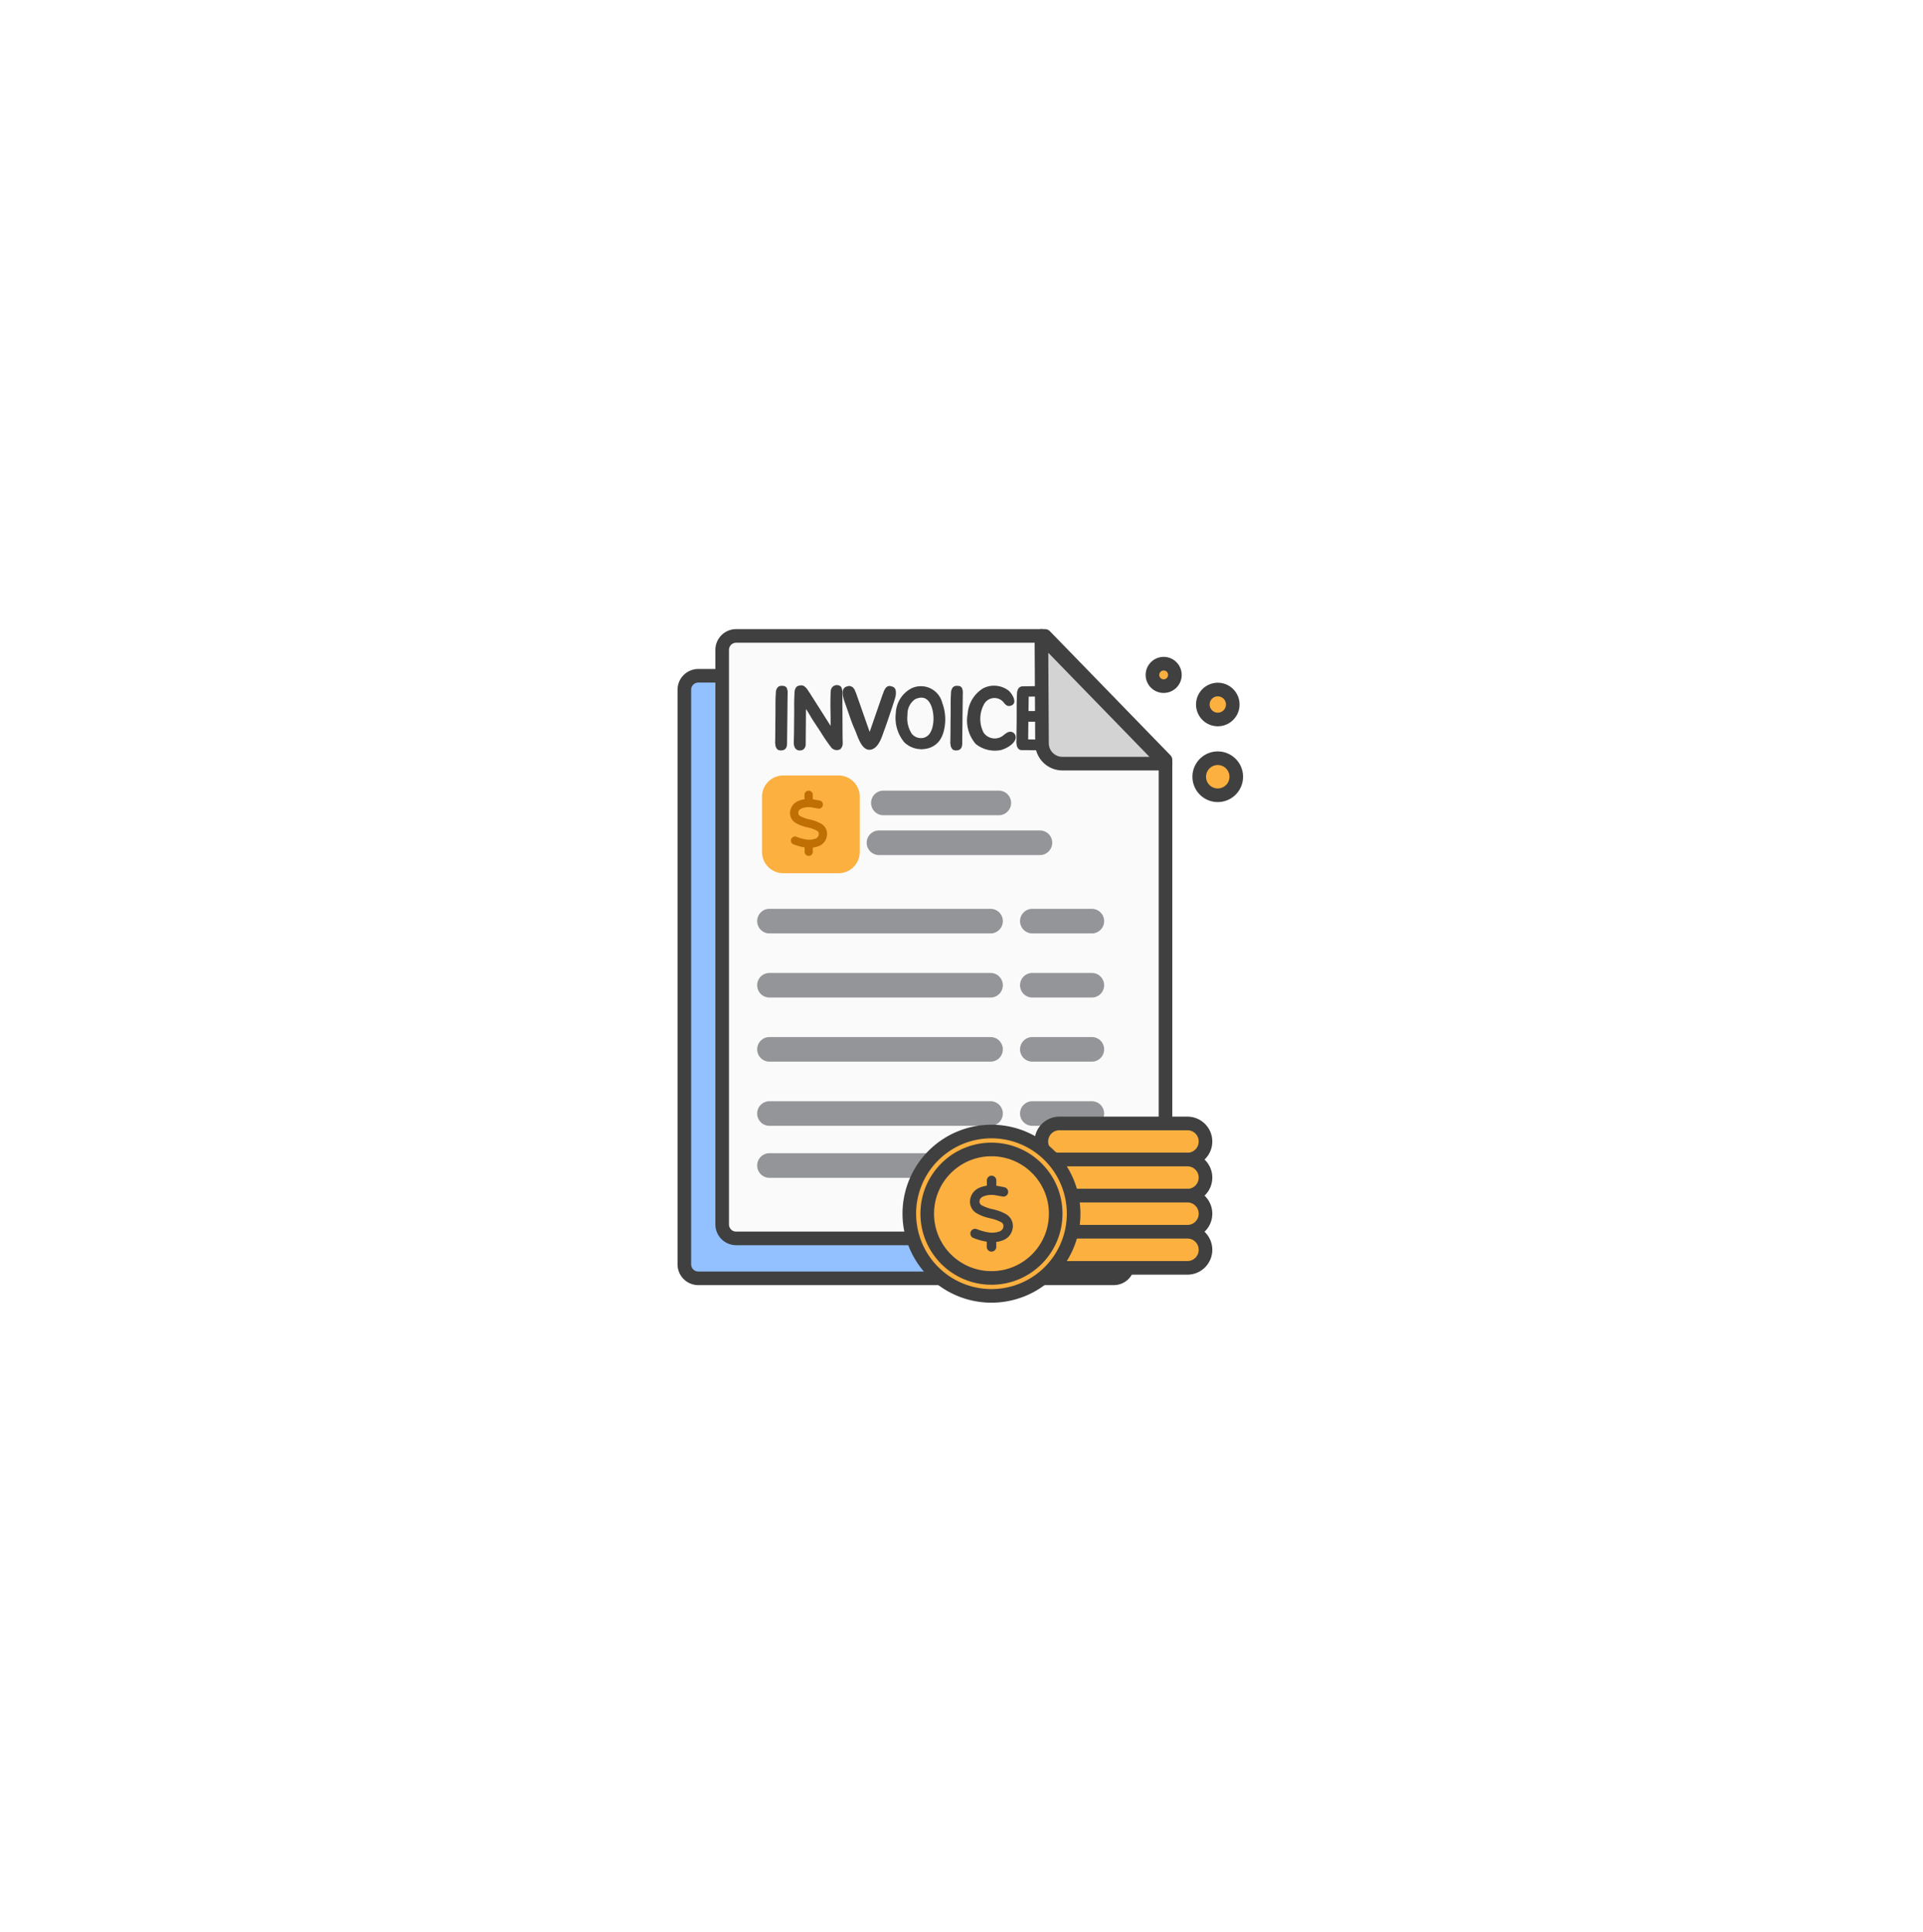 <svg xmlns="http://www.w3.org/2000/svg" xmlns:xlink="http://www.w3.org/1999/xlink" width="141.393" height="142" viewBox="0 0 141.393 142">
  <defs>
    <filter id="Rectangle_341" x="0" y="0" width="141.393" height="142" filterUnits="userSpaceOnUse">
      <feOffset input="SourceAlpha"/>
      <feGaussianBlur stdDeviation="10" result="blur"/>
      <feFlood flood-opacity="0.051"/>
      <feComposite operator="in" in2="blur"/>
      <feComposite in="SourceGraphic"/>
    </filter>
  </defs>
  <g id="Accounting_Icon" data-name="Accounting Icon" transform="translate(30 30)">
    <g transform="matrix(1, 0, 0, 1, -30, -30)" filter="url(#Rectangle_341)">
      <rect id="Rectangle_341-2" data-name="Rectangle 341" width="81.393" height="82" rx="15" transform="translate(30 30)" fill="#fff"/>
    </g>
    <g id="Invoice_Icon" data-name="Invoice Icon" transform="translate(-620.052 -1542.392)">
      <g id="Dots" transform="translate(674.688 1561.07)">
        <path id="Path_3856" data-name="Path 3856" d="M2,.159A1.361,1.361,0,1,1,.159.724,1.361,1.361,0,0,1,2,.159" transform="translate(6.439 7.259) rotate(98)" fill="#fbb040" stroke="#404040" stroke-width="1"/>
        <path id="Path_3858" data-name="Path 3858" d="M1.619.128A1.1,1.1,0,1,1,.128.587,1.1,1.1,0,0,1,1.619.128" transform="translate(6.147 2.17) rotate(98)" fill="#fbb040" stroke="#404040" stroke-width="1"/>
        <path id="Path_3860" data-name="Path 3860" d="M1.211.1A.825.825,0,1,1,.1.439.825.825,0,0,1,1.211.1" transform="translate(1.863 0.23) rotate(98)" fill="#fbb040" stroke="#404040" stroke-width="1"/>
      </g>
      <g id="Icon" transform="translate(640.37 1559.137)">
        <path id="Path_4621" data-name="Path 4621" d="M33.39,12.8,27.123,6.337H1.775A1.027,1.027,0,0,0,.749,7.365V49.6a1.027,1.027,0,0,0,1.026,1.028h30.55A1.027,1.027,0,0,0,33.351,49.6V12.8" transform="translate(-0.749 -3.408)" fill="#93c1ff"/>
        <path id="Path_4622" data-name="Path 4622" d="M33.39,12.8,27.123,6.337H1.775A1.027,1.027,0,0,0,.749,7.365V49.6a1.027,1.027,0,0,0,1.026,1.028h30.55A1.027,1.027,0,0,0,33.351,49.6V12.8" transform="translate(-0.749 -3.408)" fill="none" stroke="#404040" stroke-linejoin="round" stroke-width="1"/>
        <path id="Path_4623" data-name="Path 4623" d="M38.649,9.869v34.14a1.027,1.027,0,0,1-1.026,1.028H7.079a1.027,1.027,0,0,1-1.026-1.028V1.779A1.027,1.027,0,0,1,7.079.751H29.79Z" transform="translate(-3.271 -0.751)" fill="#fafafa"/>
        <path id="Path_4624" data-name="Path 4624" d="M38.649,9.869v34.14a1.027,1.027,0,0,1-1.026,1.028H7.079a1.027,1.027,0,0,1-1.026-1.028V1.779A1.027,1.027,0,0,1,7.079.751H29.79Z" transform="translate(-3.271 -0.751)" fill="none" stroke="#404040" stroke-linejoin="round" stroke-width="1"/>
        <path id="Path_4625" data-name="Path 4625" d="M15.2,11.745l.006-.522.007-.972c.007-.277.007-.582.007-.9s0-.536.013-.84V8.486c.007-.086.013-.185.013-.277a.753.753,0,0,1,.073-.257.4.4,0,0,1,.138-.159.468.468,0,0,1,.205-.053,1.461,1.461,0,0,1,.178.013.261.261,0,0,1,.152.079.256.256,0,0,1,.073.106,1.355,1.355,0,0,1,.04.152,1.6,1.6,0,0,1,.013.165c0,.06-.007.106-.007.158v.113l-.039,3.43v.066c0,.027-.007.066-.014.119s-.026.093-.046.145a.337.337,0,0,1-.1.119.309.309,0,0,1-.172.072.526.526,0,0,1-.337-.033.322.322,0,0,1-.113-.132.057.057,0,0,1-.019-.04c-.007-.013-.02-.026-.027-.039a.521.521,0,0,1-.026-.146c-.007-.039-.014-.086-.02-.132a.313.313,0,0,1,0-.113Z" transform="translate(-8.52 -4.074)" fill="#404040"/>
        <path id="Path_4626" data-name="Path 4626" d="M21.782,12.346a.524.524,0,0,1-.694-.125,13.871,13.871,0,0,1-.793-1.164l-.555-.84c-.152-.238-.317-.555-.5-.813l-.019,2.525v.059a.5.5,0,0,1-.159.383.37.37,0,0,1-.172.072c-.436.079-.568-.31-.542-.621v-.112l.014-.516.007-.959c.006-.278.006-.575.006-.886-.006-.377.006-.833.027-1.2a.577.577,0,0,1,.072-.257.3.3,0,0,1,.139-.159.61.61,0,0,1,.39-.052.631.631,0,0,1,.132.066.971.971,0,0,1,.12.112c.046.047.079.1.112.139a.992.992,0,0,0,.086.138l.073.106,1.527,2.406v-.436c0-.277-.007-.575-.014-.892,0-.371,0-.82.02-1.19a.629.629,0,0,1,.066-.258.452.452,0,0,1,.661-.132.307.307,0,0,1,.072.106A.635.635,0,0,1,21.9,8a.714.714,0,0,1,.02.165c0,1.1.006,2.274.013,3.372,0,.125.013.238.007.363a.562.562,0,0,1-.159.443" transform="translate(-10.298 -4.035)" fill="#404040"/>
        <path id="Path_4627" data-name="Path 4627" d="M30.08,8.683c-.218.688-.582,1.778-.767,2.274-.172.456-.37,1.23-.879,1.448-.774.317-1.091-.946-1.309-1.435-.271-.595-.482-1.3-.707-1.91-.119-.35-.4-1.1.112-1.256a1.575,1.575,0,0,1,.165-.04.33.33,0,0,1,.172.04.385.385,0,0,1,.125.073c.033.046.066.086.1.132s.047.106.066.153.053.112.066.152l.04.112.952,2.717.938-2.71L29.2,8.32c.013-.04.033-.093.053-.152a.937.937,0,0,1,.072-.146c.027-.046.06-.093.093-.138a.391.391,0,0,1,.105-.08.376.376,0,0,1,.172-.04,1.575,1.575,0,0,1,.165.04.359.359,0,0,1,.271.291,1.234,1.234,0,0,1-.053.588" transform="translate(-14.591 -4.086)" fill="#404040"/>
        <path id="Path_4628" data-name="Path 4628" d="M38.151,9.035a3.461,3.461,0,0,1,.1,2.108,2.235,2.235,0,0,1-.218.529,1.527,1.527,0,0,1-1,.714,1.821,1.821,0,0,1-1.666-.449A2.806,2.806,0,0,1,34.733,9.8,2.149,2.149,0,0,1,35.89,7.957a1.619,1.619,0,0,1,2.261,1.078m-.774.317c-.191-.568-.568-.9-1.229-.588a1.327,1.327,0,0,0-.555,1.143A2.073,2.073,0,0,0,35.91,11.3a.871.871,0,0,0,.853.3.8.8,0,0,0,.555-.482,1.306,1.306,0,0,0,.119-.33,2.73,2.73,0,0,0-.059-1.434" transform="translate(-19.186 -4.108)" fill="#404040"/>
        <path id="Path_4629" data-name="Path 4629" d="M43.083,11.745l.007-.522.006-.972c.007-.277.007-.582.007-.9s0-.536.013-.84V8.486c.007-.086.013-.185.013-.277a.753.753,0,0,1,.073-.257.4.4,0,0,1,.138-.159.466.466,0,0,1,.205-.053,1.479,1.479,0,0,1,.179.013.261.261,0,0,1,.152.079.256.256,0,0,1,.073.106,1.356,1.356,0,0,1,.04.152A1.6,1.6,0,0,1,44,8.255c0,.06-.007.106-.007.158v.113l-.039,3.43v.066c0,.027-.007.066-.014.119s-.026.093-.046.145a.337.337,0,0,1-.1.119.309.309,0,0,1-.172.072.526.526,0,0,1-.337-.033.322.322,0,0,1-.113-.132.057.057,0,0,1-.019-.04c-.007-.013-.02-.026-.027-.039a.521.521,0,0,1-.026-.146c-.007-.039-.013-.086-.02-.132a.313.313,0,0,1,0-.113Z" transform="translate(-23.522 -4.074)" fill="#404040"/>
        <path id="Path_4630" data-name="Path 4630" d="M48.685,12.461a2.239,2.239,0,0,1-1.831-.449A2.626,2.626,0,0,1,46.26,9.79,2.4,2.4,0,0,1,47.4,7.919a1.765,1.765,0,0,1,1.871.172c.278.244.714.971.126,1.117-.245.066-.383-.113-.509-.271a.872.872,0,0,0-1.461.224,2.224,2.224,0,0,0,.006,2.023,1,1,0,0,0,1.309.291c.145-.073.324-.284.529-.344a.4.4,0,0,1,.476.2c.238.5-.535,1-1.058,1.13" transform="translate(-25.427 -4.07)" fill="#404040"/>
        <path id="Path_4631" data-name="Path 4631" d="M54.924,8.584l-.013,1.038h.264c.357-.007.608-.007.952,0h.033c.106,0,.205.006.3.006a1.464,1.464,0,0,1,.3.059.4.4,0,0,1,.185.12.3.3,0,0,1,.067.191A.6.6,0,0,1,57,10.15a.2.2,0,0,1-.087.132.227.227,0,0,1-.125.066.964.964,0,0,1-.171.034.879.879,0,0,1-.185.019H56.12l-1.222.007-.014,1.3,1.316.014h.31a1.7,1.7,0,0,1,.185.006c.066.013.125.019.178.033a.5.5,0,0,1,.132.072.289.289,0,0,1,.086.139.516.516,0,0,1,.006.145.3.3,0,0,1-.066.192.363.363,0,0,1-.186.119.76.76,0,0,1-.3.06c-.1.006-.205.006-.3.013H56.2q-.516.009-1.071,0c-.344-.007-.377-.007-.654-.007a.4.4,0,0,1-.251-.053.261.261,0,0,1-.112-.126.069.069,0,0,1-.02-.039c-.007-.013-.02-.027-.027-.04a.516.516,0,0,1-.026-.139c-.007-.039-.013-.086-.02-.132v-.105c0-.033.007-.072.007-.106v-.516l.013-.952V9.4c0-.317.007-.535.013-.826V8.545c.007-.093.013-.179.013-.265a.682.682,0,0,1,.073-.257.327.327,0,0,1,.139-.159.373.373,0,0,1,.2-.059.315.315,0,0,1,.08.006V7.8c.317,0,.337,0,.7-.007s.654-.007.991,0h.026c.1.007.206.007.3.013a.876.876,0,0,1,.291.06.378.378,0,0,1,.185.113.325.325,0,0,1,.06.185.48.48,0,0,1-.014.145.233.233,0,0,1-.079.139.735.735,0,0,1-.125.066,1.534,1.534,0,0,1-.166.027.979.979,0,0,1-.191.013h-.3l-1.322.007Z" transform="translate(-29.604 -4.1)" fill="#404040"/>
        <path id="Path_4632" data-name="Path 4632" d="M57.781.751l.045,7.9a1.5,1.5,0,0,0,1.5,1.487h7.584Z" transform="translate(-31.528 -0.751)" fill="#d3d3d3"/>
        <path id="Path_4633" data-name="Path 4633" d="M57.781.751l.045,7.9a1.5,1.5,0,0,0,1.5,1.487h7.584Z" transform="translate(-31.528 -0.751)" fill="none" stroke="#404040" stroke-linejoin="round" stroke-width="1"/>
        <path id="Path_4634" data-name="Path 4634" d="M19.062,30.532H15a1.56,1.56,0,0,1-1.56-1.56V24.908A1.56,1.56,0,0,1,15,23.348h4.064a1.56,1.56,0,0,1,1.56,1.56v4.064a1.56,1.56,0,0,1-1.56,1.56" transform="translate(-7.727 -13.09)" fill="#fbb040"/>
        <path id="Path_4635" data-name="Path 4635" d="M41.193,27.211H32.7a.9.9,0,0,1,0-1.808h8.488a.9.9,0,1,1,0,1.808" transform="translate(-18.066 -14.031)" fill="#939598"/>
        <path id="Path_4636" data-name="Path 4636" d="M44.533,33.557H32.7a.9.9,0,1,1,0-1.808H44.533a.9.9,0,1,1,0,1.808" transform="translate(-18.388 -17.45)" fill="#939598"/>
        <path id="Path_4637" data-name="Path 4637" d="M30.866,46.044H14.611a.9.9,0,0,1,0-1.808H30.866a.9.9,0,1,1,0,1.808" transform="translate(-8.352 -24.176)" fill="#939598"/>
        <path id="Path_4638" data-name="Path 4638" d="M30.866,56.261H14.611a.9.9,0,0,1,0-1.808H30.866a.9.9,0,1,1,0,1.808" transform="translate(-8.352 -29.68)" fill="#939598"/>
        <path id="Path_4639" data-name="Path 4639" d="M30.866,66.479H14.611a.9.9,0,0,1,0-1.808H30.866a.9.9,0,1,1,0,1.808" transform="translate(-8.352 -35.185)" fill="#939598"/>
        <path id="Path_4640" data-name="Path 4640" d="M30.866,76.7H14.611a.9.9,0,0,1,0-1.808H30.866a.9.9,0,1,1,0,1.808" transform="translate(-8.352 -40.689)" fill="#939598"/>
        <path id="Path_4641" data-name="Path 4641" d="M30.866,86.914H14.611a.9.9,0,0,1,0-1.808H30.866a.9.9,0,1,1,0,1.808" transform="translate(-8.352 -47.082)" fill="#939598"/>
        <path id="Path_4642" data-name="Path 4642" d="M61.977,46.044H57.6a.9.9,0,1,1,0-1.808h4.375a.9.9,0,1,1,0,1.808" transform="translate(-32.013 -24.176)" fill="#939598"/>
        <path id="Path_4643" data-name="Path 4643" d="M61.977,56.261H57.6a.9.9,0,1,1,0-1.808h4.375a.9.9,0,1,1,0,1.808" transform="translate(-32.013 -29.68)" fill="#939598"/>
        <path id="Path_4644" data-name="Path 4644" d="M61.977,66.479H57.6a.9.9,0,1,1,0-1.808h4.375a.9.9,0,1,1,0,1.808" transform="translate(-32.013 -35.185)" fill="#939598"/>
        <path id="Path_4645" data-name="Path 4645" d="M61.977,76.7H57.6a.9.9,0,1,1,0-1.808h4.375a.9.9,0,1,1,0,1.808" transform="translate(-32.013 -40.689)" fill="#939598"/>
        <path id="Path_4646" data-name="Path 4646" d="M61.977,86.914H57.6a.9.9,0,1,1,0-1.808h4.375a.9.9,0,1,1,0,1.808" transform="translate(-32.013 -47.082)" fill="#939598"/>
        <path id="Path_4647" data-name="Path 4647" d="M19.063,25.621a.3.3,0,0,1,.3.3v.335l.044.006.01,0,.45.082a.3.3,0,0,1-.108.59l-.445-.081a1.469,1.469,0,0,0-.734.058c-.181.072-.255.171-.272.263a.308.308,0,0,0,.011.191.322.322,0,0,0,.12.124,2.571,2.571,0,0,0,.691.246l.027.008a2.951,2.951,0,0,1,.84.316.914.914,0,0,1,.337.37.9.9,0,0,1,.06.555.959.959,0,0,1-.615.719,1.554,1.554,0,0,1-.416.1v.312a.3.3,0,1,1-.6,0v-.327l-.012,0h0a3.939,3.939,0,0,1-.857-.246A.3.3,0,0,1,18.135,29a3.377,3.377,0,0,0,.7.2,1.409,1.409,0,0,0,.713-.05.361.361,0,0,0,.251-.271.313.313,0,0,0-.012-.191.321.321,0,0,0-.122-.125,2.583,2.583,0,0,0-.693-.246l-.027-.006a2.954,2.954,0,0,1-.839-.317.851.851,0,0,1-.393-.927.974.974,0,0,1,.64-.711,1.71,1.71,0,0,1,.4-.1v-.331a.3.3,0,0,1,.3-.3" transform="translate(-9.919 -14.245)" fill="#bf6f04"/>
      </g>
      <g id="Coins" transform="translate(0 -1)">
        <path id="Path_6227" data-name="Path 6227" d="M34.2,3.4H24.577a1.223,1.223,0,0,1-1.223-1.223V1.973A1.223,1.223,0,0,1,24.577.75H34.2a1.223,1.223,0,0,1,1.223,1.223v.207A1.223,1.223,0,0,1,34.2,3.4" transform="translate(643.266 1595.223)" fill="#fbb040"/>
        <path id="Rectangle_3674" data-name="Rectangle 3674" d="M1.327,0h9.415a1.327,1.327,0,0,1,1.327,1.327v0a1.327,1.327,0,0,1-1.327,1.327H1.327A1.327,1.327,0,0,1,0,1.327v0A1.327,1.327,0,0,1,1.327,0Z" transform="translate(666.62 1595.973)" fill="none" stroke="#404040" stroke-width="1"/>
        <path id="Path_6228" data-name="Path 6228" d="M34.2,9.582H24.577a1.223,1.223,0,0,1-1.223-1.223V8.151a1.223,1.223,0,0,1,1.223-1.223H34.2a1.223,1.223,0,0,1,1.223,1.223v.207A1.223,1.223,0,0,1,34.2,9.582" transform="translate(643.266 1591.699)" fill="#fbb040"/>
        <path id="Rectangle_3675" data-name="Rectangle 3675" d="M1.327,0h9.415a1.327,1.327,0,0,1,1.327,1.327v0a1.327,1.327,0,0,1-1.327,1.327H1.327A1.327,1.327,0,0,1,0,1.327v0A1.327,1.327,0,0,1,1.327,0Z" transform="translate(666.62 1598.627)" fill="none" stroke="#404040" stroke-width="1"/>
        <path id="Path_6229" data-name="Path 6229" d="M34.2,15.76H24.577a1.223,1.223,0,0,1-1.223-1.223v-.207a1.223,1.223,0,0,1,1.223-1.223H34.2a1.223,1.223,0,0,1,1.223,1.223v.207A1.223,1.223,0,0,1,34.2,15.76" transform="translate(643.266 1588.174)" fill="#fbb040"/>
        <path id="Rectangle_3676" data-name="Rectangle 3676" d="M1.327,0h9.415a1.327,1.327,0,0,1,1.327,1.327v0a1.327,1.327,0,0,1-1.327,1.327H1.327A1.327,1.327,0,0,1,0,1.327v0A1.327,1.327,0,0,1,1.327,0Z" transform="translate(666.62 1601.28)" fill="none" stroke="#404040" stroke-width="1"/>
        <path id="Path_6230" data-name="Path 6230" d="M34.2,21.937H24.577a1.223,1.223,0,0,1-1.223-1.223v-.207a1.223,1.223,0,0,1,1.223-1.223H34.2a1.223,1.223,0,0,1,1.223,1.223v.207A1.223,1.223,0,0,1,34.2,21.937" transform="translate(643.266 1584.65)" fill="#fbb040"/>
        <path id="Rectangle_3677" data-name="Rectangle 3677" d="M1.327,0h9.415a1.327,1.327,0,0,1,1.327,1.327v0a1.327,1.327,0,0,1-1.327,1.327H1.327A1.327,1.327,0,0,1,0,1.327v0A1.327,1.327,0,0,1,1.327,0Z" transform="translate(666.62 1603.934)" fill="none" stroke="#404040" stroke-width="1"/>
        <path id="Path_6231" data-name="Path 6231" d="M12.832,8.171A6.041,6.041,0,1,1,6.791,2.13a6.041,6.041,0,0,1,6.041,6.041" transform="translate(656.161 1594.436)" fill="#fbb040"/>
        <path id="Path_6232" data-name="Path 6232" d="M12.832,8.171A6.041,6.041,0,1,1,6.791,2.13,6.041,6.041,0,0,1,12.832,8.171Z" transform="translate(656.161 1594.436)" fill="none" stroke="#404040" stroke-width="1"/>
        <path id="Path_6233" data-name="Path 6233" d="M13.265,9.923A4.723,4.723,0,1,1,8.543,5.2a4.723,4.723,0,0,1,4.723,4.723" transform="translate(654.409 1592.684)" fill="#fbb040"/>
        <circle id="Ellipse_238" data-name="Ellipse 238" cx="4.723" cy="4.723" r="4.723" transform="translate(658.229 1597.884)" fill="none" stroke="#404040" stroke-width="1"/>
        <path id="Path_6234" data-name="Path 6234" d="M12.73,9.7a.348.348,0,0,1,.348.348v.389l.051.008.012,0,.523.1a.348.348,0,0,1-.125.685l-.517-.094a1.7,1.7,0,0,0-.852.067c-.211.084-.3.2-.316.306a.357.357,0,0,0,.013.222.368.368,0,0,0,.139.144,2.967,2.967,0,0,0,.8.286l.031.009a3.449,3.449,0,0,1,.975.368,1.058,1.058,0,0,1,.391.43,1.041,1.041,0,0,1,.07.645,1.114,1.114,0,0,1-.714.835,1.827,1.827,0,0,1-.484.12v.361a.348.348,0,1,1-.7,0v-.38l-.014,0h0a4.625,4.625,0,0,1-1-.286.349.349,0,0,1,.283-.637,3.924,3.924,0,0,0,.819.235A1.626,1.626,0,0,0,13.3,13.8a.42.42,0,0,0,.292-.314.363.363,0,0,0-.014-.222.378.378,0,0,0-.142-.145,3,3,0,0,0-.806-.286l-.03-.008a3.417,3.417,0,0,1-.974-.368.989.989,0,0,1-.457-1.077,1.132,1.132,0,0,1,.744-.825,1.993,1.993,0,0,1,.47-.12v-.384A.348.348,0,0,1,12.73,9.7" transform="translate(650.23 1590.115)" fill="#404040"/>
      </g>
    </g>
  </g>
</svg>
